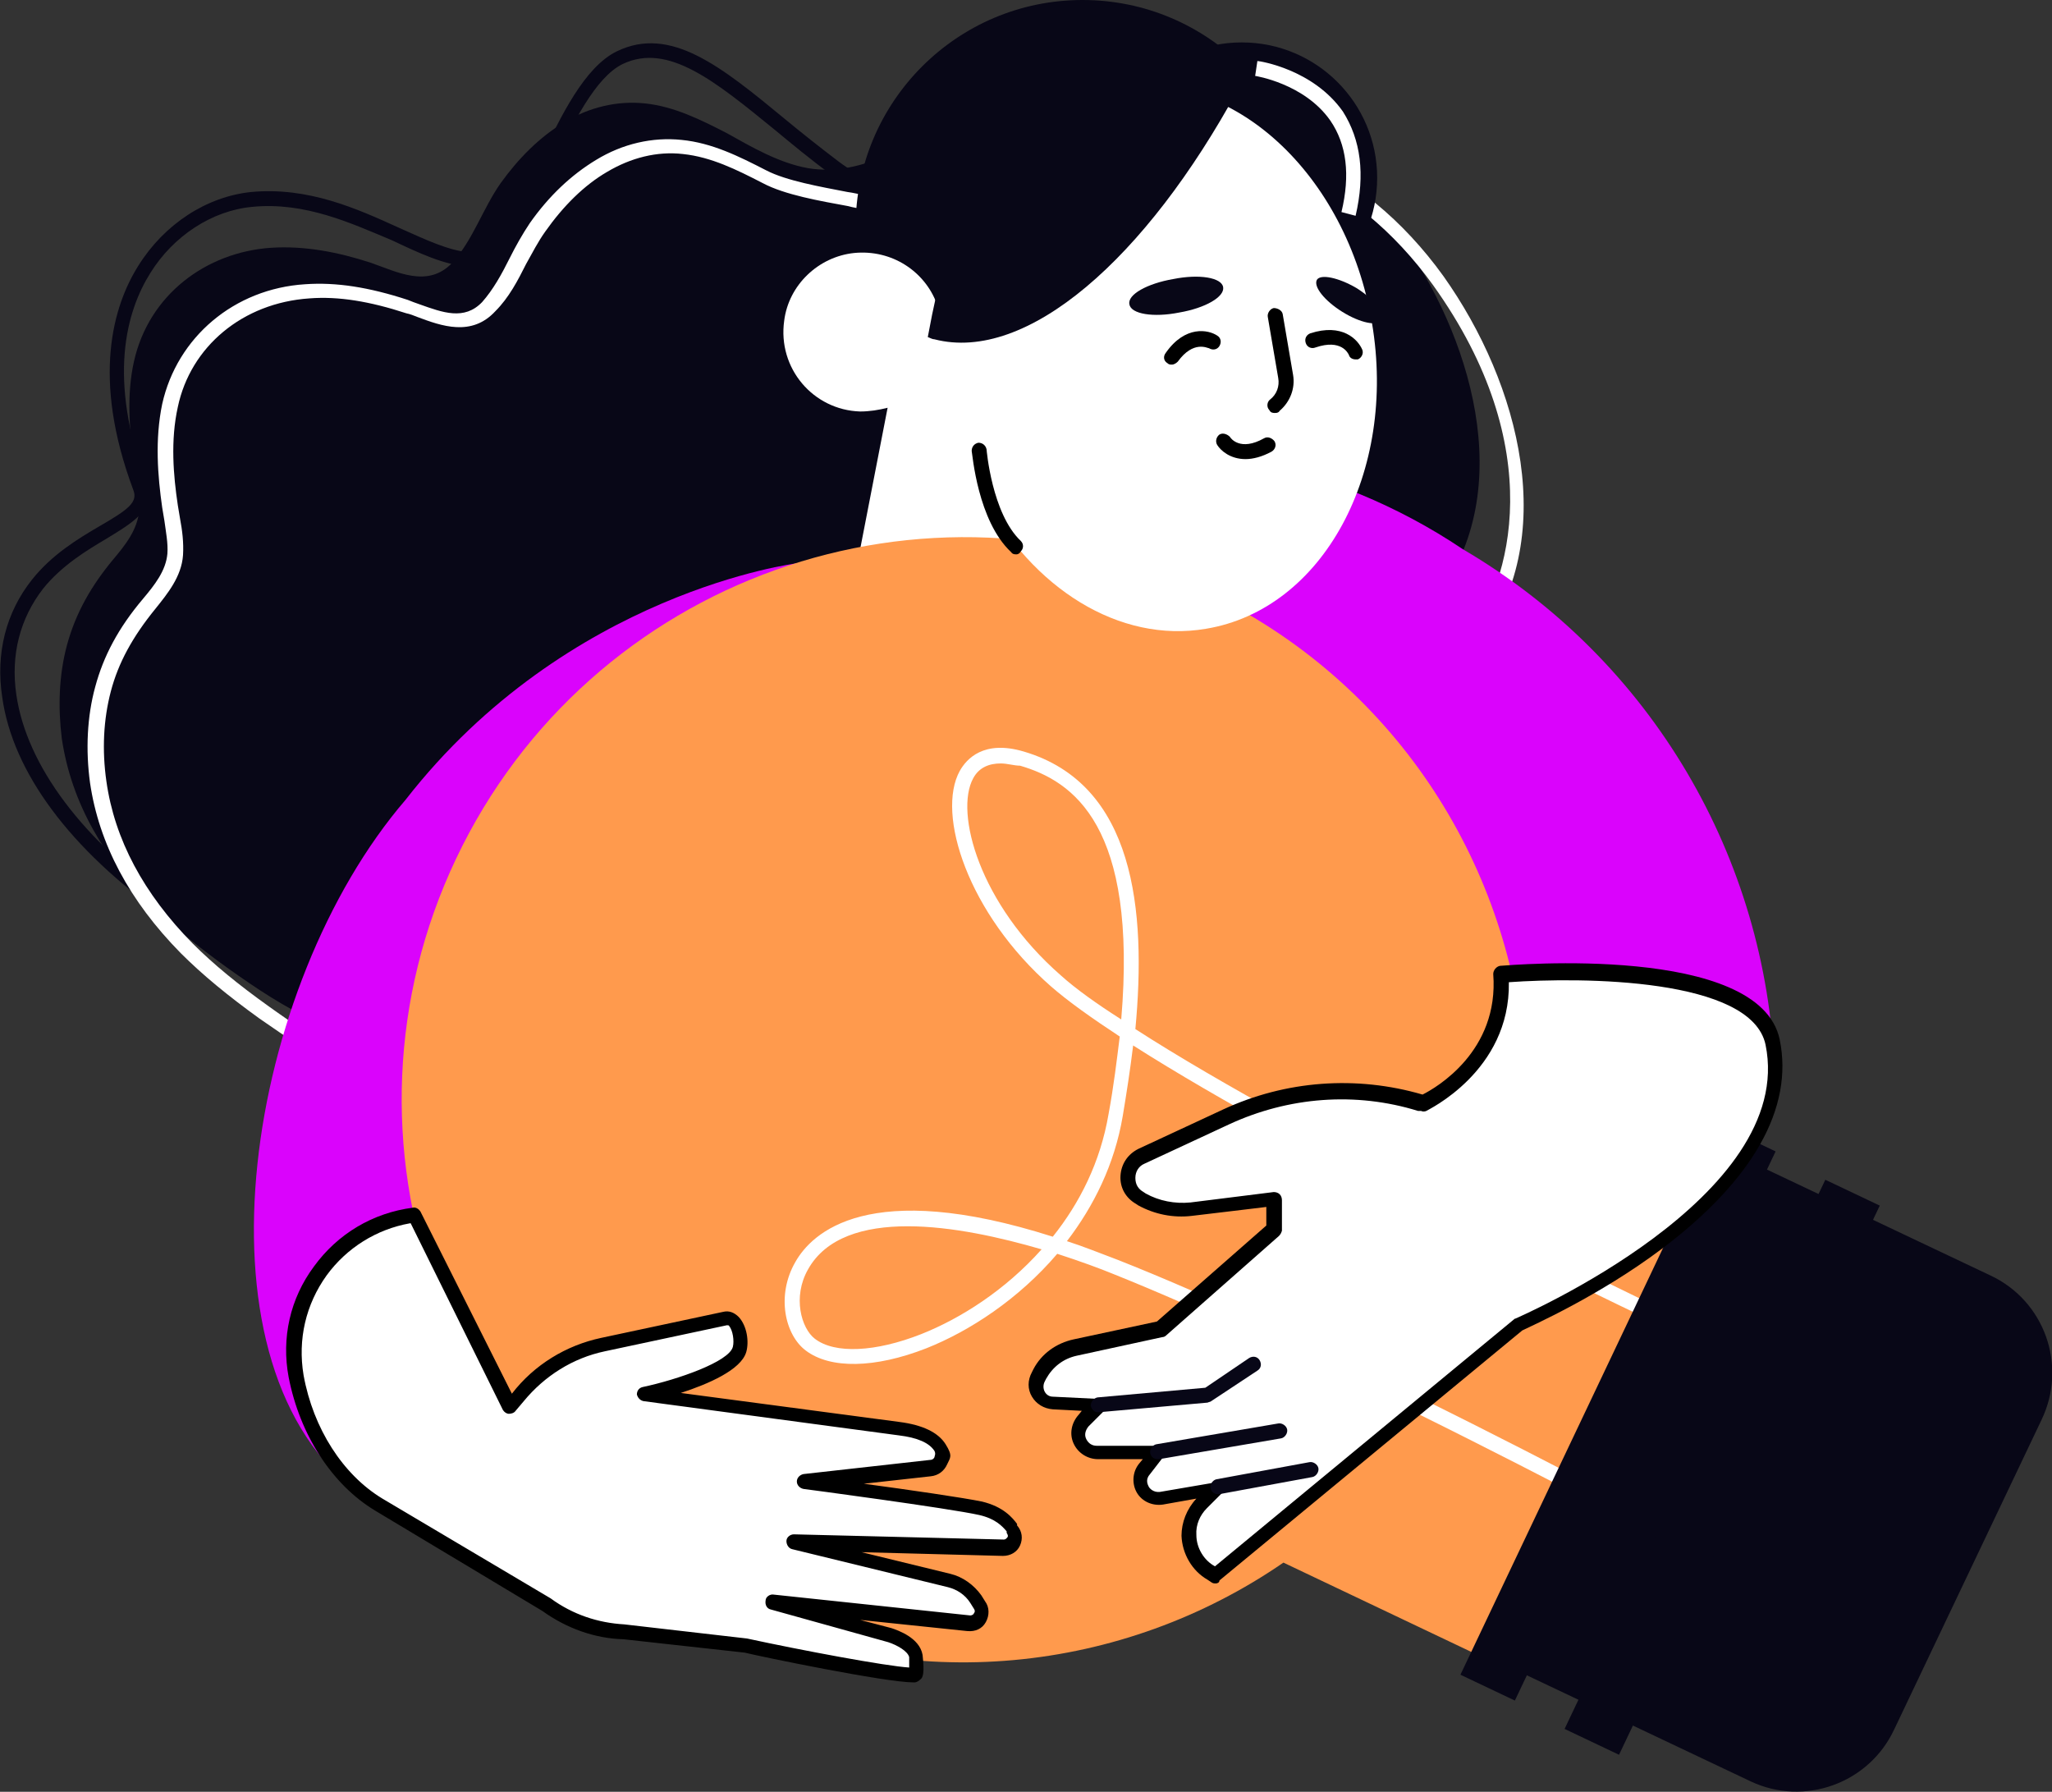 <?xml version="1.0" encoding="UTF-8"?>
<svg id="Layer_1" xmlns="http://www.w3.org/2000/svg" version="1.1" viewBox="0 0 275.8 240.8">
  <rect x="0" y="0" width="275.8" height="240.8" fill="#333333" stroke="none"/>
  <!-- Generator: Adobe Illustrator 29.7.1, SVG Export Plug-In . SVG Version: 2.1.1 Build 8)  -->
  <defs>
    <style>
      .st0 {
        fill: #ff9a4d;
      }

      .st1 {
        fill: #da03fc;
      }

      .st2 {
        fill: #080717;
      }

      .st3 {
        fill: #f6f3e4;
      }

      .st4 {
        fill: #fff;
      }

      .st5 {
        display: none;
      }
    </style>
  </defs>
  <g id="Layer_4" class="st5">
    <rect class="st3" x="-10.4" y="1.2" width="302.9" height="234.1"/>
  </g>
  <g id="Layer_2">
    <g>
      <g>
        <path class="st2" d="M22.1,123.1C9.5,114.2,1.7,103.8.3,93.7c-.9-5.9.5-11.4,4-15.8,2.7-3.4,6.2-5.5,9.1-7.2,3.8-2.2,5.2-3.2,4.5-4.9-5.6-15-2.7-24.7.7-30.1,3.5-5.6,9.2-9.3,15.2-9.9,7.6-.7,14.1,2.2,19.8,4.8,3.6,1.6,6.7,3.1,9.5,3.3,3.3.3,6.4-6.1,9.4-12.2,2.9-6.2,6.1-12.7,10.4-14.8,7.2-3.5,14,2,22.6,9.1,2.3,1.9,4.7,3.8,7.2,5.7,11.6,8.7,33.8,9.2,34,9.2v2c-.9,0-23.1-.5-35.2-9.6-2.6-1.9-5-3.9-7.3-5.8-8.1-6.6-14.4-11.8-20.5-8.9-3.7,1.8-6.7,8-9.6,13.9-3.5,7-6.8,13.7-11.3,13.3-3.1-.2-6.5-1.8-10.1-3.5-5.5-2.3-11.7-5.2-18.8-4.5-5.4.5-10.6,3.9-13.7,8.9-3.2,5.1-5.8,14.1-.5,28.3,1.3,3.4-1.8,5.2-5.4,7.4-2.7,1.6-6,3.6-8.5,6.7-3.1,4-4.4,8.9-3.6,14.3,1.4,9.5,8.9,19.5,21.1,28.1l-1.2,1.6Z"/>
        <path class="st2" d="M18,48.6c-1,4.5-.6,9.2,0,13.6.3,2.1.8,4.3.7,6.4-.2,2.6-1.9,4.7-3.5,6.6-2.9,3.5-5,7.1-6.2,11.5-1.1,4.1-1.2,8.4-.7,12.5,1.3,8.9,5.9,16.3,11.9,22.3,3.2,3.2,6.8,6,10.4,8.6,3.8,2.7,7.8,5.4,12.1,7.3,16.2,7.1,33.8-1.7,47.5-12.6,7.8-6.2,15-13,23.1-18.7,7-4.9,14.5-8.9,22.3-12,14.7-5.9,30.4-8.4,45.7-7.2.4.6,1.2,1,2.1.7.3,0,.7-.3,1-.4.5,0,1-.3,1.3-.6,2.8-1.5,5.3-3.6,7.2-6.1,11.5-14.8,4.4-36-4.7-48.6-5-7-11.7-12.8-19.6-16.1-4.4-1.8-9.1-2.8-13.8-3.5-4.5-.6-9.2-1.1-13.8-.7-8.1.7-14.4,5.9-21.7,9.2-3.5,1.6-7.1,2.4-10.7,1.8-3.9-.7-7.5-2.8-10.9-4.7-3.5-1.8-7.1-3.6-11-4-3.7-.4-7.5.5-10.8,2.5-3.4,2-6.3,5-8.6,8.2-2.4,3.4-3.7,7.6-6.5,10.7-3.3,3.5-7.5,1.2-11,0-4.3-1.4-8.8-2.3-13.4-2-8.7.6-16.4,6.3-18.4,15.3Z"/>
        <path class="st4" d="M60,147c-4.5,0-8.8-.9-12.8-2.7-4.5-2-8.7-4.9-12.3-7.4-4.3-3.1-7.7-5.9-10.6-8.8-6.9-7-11-14.7-12.2-22.9-.6-4.4-.4-8.9.7-12.9,1.1-4.1,3.1-7.9,6.4-11.8,1.6-1.9,3.1-3.8,3.3-6.1.1-1.4-.2-2.9-.4-4.4-.1-.6-.2-1.2-.3-1.8-.6-4.2-1-9.1,0-13.9h0c2-9,9.7-15.5,19.2-16.1,4.2-.3,8.6.4,13.8,2.1.5.2,1,.4,1.6.6,3.1,1.1,6,2.2,8.4-.3,1.5-1.7,2.6-3.7,3.7-5.9.8-1.6,1.7-3.2,2.7-4.7,2.6-3.7,5.6-6.5,8.9-8.5,3.6-2.2,7.6-3.1,11.5-2.7,4.1.4,7.7,2.2,11.4,4.1,2.7,1.4,7.3,2.2,10.9,2.9.8.1,1.5.3,2.2.4l1.1.2c2.8.6,3.8.7,6.7-.6,2.2-1,4.3-2.2,6.4-3.3,4.8-2.7,9.9-5.4,15.7-6,4.7-.4,9.5.1,14,.7,5.5.7,10.1,1.9,14,3.5,7.7,3.2,14.6,8.9,20,16.4,10.3,14.5,15.8,35.5,4.6,49.8-2.1,2.7-4.6,4.9-7.4,6.3-.5.5-1,.7-1.6.8h0c-.3,0-.6.2-.9.3-1.1.4-2.1,0-2.9-.6-14.9-1-30.4,1.4-44.8,7.2-7.9,3.1-15.3,7.1-22.1,11.9-5,3.5-9.8,7.6-14.4,11.5-2.8,2.4-5.7,4.9-8.7,7.2-13,10.3-25,15.5-35.8,15.5ZM23.9,54.7h0c-1,4.5-.6,9.2,0,13.2.1.6.2,1.2.3,1.8.3,1.6.5,3.2.4,4.9-.2,2.9-2.1,5.2-3.7,7.2-3.1,3.8-5,7.3-6,11.1-1,3.8-1.2,7.9-.6,12.1,1.1,7.8,5,15.1,11.6,21.8,2.8,2.8,6.1,5.5,10.3,8.5,3.5,2.5,7.6,5.3,11.9,7.2,13.1,5.8,28.7,1.6,46.5-12.5,2.9-2.3,5.8-4.8,8.6-7.1,4.7-4,9.5-8,14.6-11.6,6.9-4.8,14.5-8.9,22.5-12.1,14.9-5.9,30.8-8.4,46.1-7.3h.5l.3.4c.3.5.8.3.9.3.3,0,.5-.2.8-.3l.4-.2h.2c.2,0,.4,0,.6-.3h.1c0,0,.2-.2.2-.2,2.6-1.4,5-3.4,6.9-5.9,5.7-7.3,11-25.5-4.7-47.4-5.2-7.2-11.8-12.7-19.2-15.7-3.8-1.6-8.2-2.7-13.5-3.4-4.4-.6-9-1.1-13.5-.7-5.4.5-10,3-14.9,5.7-2.1,1.2-4.3,2.4-6.5,3.4-3.4,1.6-4.9,1.3-7.9.7l-1-.2c-.7-.1-1.4-.2-2.1-.4-3.8-.7-8.5-1.5-11.5-3.1-3.5-1.8-6.9-3.5-10.7-3.9-3.5-.4-7,.5-10.2,2.4-3.1,1.8-5.9,4.6-8.3,8-1,1.4-1.7,2.8-2.6,4.4-1.1,2.2-2.3,4.5-4.1,6.3-3.2,3.5-7.3,2-10.5.8-.5-.2-1-.4-1.5-.5-4.9-1.6-9.1-2.3-13-2-9,.6-16,6.5-17.7,14.6Z"/>
      </g>
      <circle class="st2" cx="145.5" cy="30.5" r="30.5"/>
      <g>
        <path class="st1" d="M102.8,172.9l-.5.4c-16.4,13.1-54.9,26.7-54.9,26.7-22.2-17.7-14.3-67.6,7.1-92.5h0c21.8-28,52.6-31.8,52.6-31.8-16.9,24.7-26.5,37.4-19.7,64l15.4,33.2Z"/>
        <path class="st1" d="M196.6,73.8h0c25.6,15,40.8,41.7,41.9,70-15.5,9.3-34.3,16.5-55.1,20.2-10.4,1.9-20.6,2.8-30.5,2.8l6.8-28.1c3-40.4-12.9-51.7-41.3-74.4,0,0,42.3-14.6,78.2,9.5Z"/>
        <path class="st4" d="M125.9,40.8c-1.6-4.3-6-7.3-11.1-6.8-4.8.5-8.8,4.3-9.4,9.1-.9,6.4,3.9,12,10.2,12.2,1.3,0,2.5-.2,3.7-.5l-7.5,38.6c-1.5,7.8,3.6,15.3,11.4,16.8h0c10.7,2.1,21-4.9,23.1-15.6l9.3-48-29.7-5.8Z"/>
        <g>
          <path class="st0" d="M97.2,216.1c-37.7-17.9-53.8-63-35.9-100.7,17.9-37.7,63-53.8,100.7-35.9,25.3,12,40.7,36.2,42.9,62.2l26.3,12.5-32.4,68.3-26.3-12.5c-21.5,14.8-50.1,18.1-75.3,6.1Z"/>
          <path class="st4" d="M210.3,200c-.4-.2-36.7-19.2-60.7-28.8-1.7-.7-4.4-1.7-7.5-2.7-5.2,6.1-11.8,10.4-17.6,12.7-6.9,2.7-12.9,2.8-16.2.3-2.8-2.1-4-7.4-1.4-11.9,2.2-3.9,9.8-11.3,34.6-3.4,3.6-4.5,6.4-10,7.5-16.5.7-3.8,1.1-7.2,1.5-10.4-3.8-2.5-6.9-4.7-9.2-6.7-11.2-9.8-15.5-23.2-12.3-29,.9-1.6,3.2-4.2,8.6-2.6,14.9,4.4,16.5,21.3,15,37.3,23.1,14.9,67.9,36.2,68.4,36.5l-.9,1.8c-2.1-1-44.6-21.3-67.8-36.1-.4,3.3-.9,6.5-1.4,9.5-1.1,6.5-3.9,12.1-7.5,16.8,2.2.7,4.4,1.6,6.8,2.5,24.1,9.5,60.5,28.6,60.9,28.8l-.8,1.9ZM122,164.8c-5.9,0-11,1.5-13.4,5.8-2.1,3.7-.9,7.9.9,9.3,2.7,2.1,8.2,1.8,14.3-.6,5.3-2.1,11.3-5.9,16.2-11.4-5.5-1.6-12.1-3.1-18-3.1ZM134.5,102.6c-1.5,0-2.9.5-3.7,2-2.5,4.6.8,16.9,11.8,26.5,2,1.8,4.8,3.8,8.1,5.9,2.2-26-6.4-32-13.6-34.1-.8,0-1.7-.3-2.6-.3Z"/>
          <path class="st2" d="M254.6,232.4l19.8-41.6c3.5-7.3.4-16-6.9-19.4l-36.3-17.2-32.2,68,36.3,17.2c7.2,3.4,15.9.3,19.3-7Z"/>
          <rect class="st2" x="190.6" y="193.1" width="81.7" height="8.1" transform="translate(-45.9 321.7) rotate(-64.6)"/>
          <rect class="st2" x="176.6" y="185.8" width="81.7" height="8.1" transform="translate(-47.3 304.9) rotate(-64.6)"/>
        </g>
        <g>
          <g>
            <path class="st4" d="M238.4,140.2c4.4,21.6-34.2,38-34.2,38l-40.8,33.7-.6-.4c-1.8-1.1-2.9-3-3-5.1,0-1.6.6-3.2,1.7-4.3l2.2-2.2-7.6,1.3c-2.2.4-3.7-2.1-2.3-3.9l1.7-2.2h-8c-2.2,0-3.4-2.7-1.9-4.3l2-2-6.1-.3c-1.7-.1-2.8-2-1.9-3.5l.2-.4c1-1.8,2.7-3.1,4.8-3.5l11.5-2.5,15.2-13.4v-4.1c.1,0-11.1,1.4-11.1,1.4-2.3.3-4.6-.2-6.6-1.3l-.3-.2c-2.2-1.2-2.1-4.5.2-5.6l11.4-5.3c8.2-3.8,17.4-4.5,26.1-1.9h.4c0,.1,11.3-5,10.4-17.2,0,.1,34-3,36.6,9.2Z"/>
            <path d="M163.4,212.8c-.2,0-.3,0-.5-.1l-.6-.4c-2.1-1.2-3.4-3.5-3.5-5.9,0-1.8.7-3.6,2-5l-4.5.8c-1.4.2-2.8-.4-3.5-1.6-.7-1.2-.6-2.8.3-3.9l.5-.6h-6c-1.4,0-2.7-.8-3.3-2.1s-.3-2.8.7-3.9l.4-.5-3.9-.2c-1.2-.1-2.2-.7-2.8-1.7s-.6-2.2,0-3.3l.2-.4c1.1-2.1,3.1-3.5,5.4-4l11.2-2.4,14.7-12.9v-2.5c.1,0-10,1.2-10,1.2-2.5.3-5-.2-7.2-1.4l-.3-.2c-1.4-.8-2.2-2.2-2.1-3.8.1-1.6,1-2.9,2.4-3.6l11.4-5.3c8.4-3.9,17.9-4.6,26.8-2,1.8-.9,10.3-5.8,9.5-16.2,0-.5.4-1,.9-1.1,1.4-.1,34.9-3,37.6,9.9h0c1.9,9.2-3.6,18.9-15.8,28.1-8.5,6.4-17.6,10.4-18.8,11l-40.7,33.6c0,.3-.3.4-.5.4ZM163.7,198.8c.4,0,.7.2.9.5.2.4.1.9-.2,1.2l-2.2,2.2c-.9.9-1.5,2.2-1.4,3.6,0,1.7,1,3.4,2.5,4.2h0l40.2-33.2c.1-.1.2-.1.2-.1.4-.2,37.8-16.3,33.6-36.8h0c-1.9-9-24.7-9.1-34.5-8.4.2,12-11,17.2-11.1,17.3-.2.1-.5.1-.7,0h-.4c-8.4-2.6-17.4-1.9-25.4,1.8l-11.4,5.3c-.7.3-1.2,1-1.2,1.9s.4,1.5,1.1,1.9l.3.2c1.8,1,3.9,1.4,6,1.2l11.2-1.4c.3,0,.6.1.8.3s.3.5.3.8v4.1c-.1.3-.2.5-.4.7l-15.2,13.4c-.1.1-.3.2-.5.2l-11.5,2.5c-1.8.4-3.2,1.5-4.1,3.1l-.2.4c-.2.4-.2.9,0,1.3.2.4.6.7,1.1.7l6.1.3c.4,0,.7.3.9.6.1.4.1.8-.2,1.1l-2,2c-.4.5-.6,1.1-.3,1.7.3.6.8.9,1.4.9h8c.4,0,.7.2.9.6.2.3.1.8-.1,1.1l-1.7,2.2c-.6.7-.2,1.4-.1,1.6.1.2.6.8,1.5.7l7.6-1.3c.1-.4.2-.4.2-.4Z"/>
          </g>
          <path class="st2" d="M147.6,189.8c-.5,0-.9-.4-1-.9,0-.5.4-1,.9-1.1l14.5-1.3,5.9-4c.5-.3,1.1-.2,1.4.3.3.5.2,1.1-.3,1.4l-6.2,4.1c-.1.1-.3.1-.5.2l-14.7,1.3q0,0,0,0Z"/>
          <path class="st2" d="M155.6,196.1c-.5,0-.9-.3-1-.8s.3-1.1.8-1.2l16.4-2.8c.5-.1,1.1.3,1.2.8.1.5-.3,1.1-.8,1.2l-16.4,2.8h-.2Z"/>
          <path class="st2" d="M163.7,200.8c-.5,0-.9-.3-1-.8s.3-1.1.8-1.2l12.5-2.3c.5-.1,1.1.3,1.2.8.1.5-.3,1.1-.8,1.2l-12.5,2.3h-.2Z"/>
        </g>
        <g>
          <path class="st4" d="M55.7,163.3h0l13,25.9,1.1-1.3c2.9-3.6,6.9-6.1,11.4-7.1l16.4-3.5c1.6-.3,2.4,2.5,2,4.1-1,3.5-12.9,6.1-12.9,6.1l34.3,4.6c1.7.2,4.3.8,5.5,2.5.7,1.1,0,2.6-1.3,2.8l-17,1.9s19.6,2.6,23.7,3.5c2.8.6,3.7,2.1,4.3,2.8.8,1,.1,2.5-1.2,2.5l-28.2-.7,20.9,5.1c1.5.4,2.8,1.3,3.6,2.5l.5.8c.8,1.1-.1,2.6-1.4,2.4l-26.4-2.8,15.8,4.4c1.2.4,3.2,1.3,3.5,2.8,0,0,.3,2.5,0,2.5-2.8.3-22.7-3.9-22.7-3.9l-16.4-1.9c-3.8-.1-7.4-1.4-10.4-3.6l-22.6-13.5c-6-3.6-9.8-10.2-11.1-17.2-2.1-10.5,5.2-20.3,15.7-21.7Z"/>
          <path d="M122.8,226.1c-3.8,0-20.7-3.5-22.7-4l-16.3-1.8c-3.9-.1-7.7-1.5-10.9-3.8l-22.5-13.5c-5.8-3.5-10.1-10.2-11.6-17.9-1-5.3.2-10.6,3.4-14.9,3.2-4.4,7.9-7.2,13.3-7.9.4-.1.8.2,1,.5l12.3,24.5h0c3-3.9,7.3-6.5,12-7.5l16.4-3.5c.8-.2,1.5.1,2.1.7,1.1,1.2,1.4,3.3,1,4.7-.7,2.4-5.1,4.3-8.8,5.5l29.4,3.9c3.1.4,5.2,1.4,6.2,3s.6,1.8.2,2.7-1.2,1.5-2.2,1.6l-9,1c6,.8,13.5,1.9,15.9,2.4,2.9.7,4.1,2.2,4.7,3v.2c.7.8.8,1.8.4,2.7s-1.3,1.4-2.3,1.4l-19-.5,11.9,2.9c1.7.4,3.2,1.5,4.2,2.9l.5.8c.6.8.6,1.9.1,2.8-.5.9-1.4,1.3-2.5,1.2l-14.4-1.5,4.2,1.1c.9.3,3.8,1.3,4.2,3.6.3,2.6,0,3.1-.3,3.3-.2.2-.5.4-.8.4,0,0,0,0-.2,0ZM55.1,164.4c-4.5.8-8.5,3.3-11.2,7-2.8,3.9-3.9,8.6-3.1,13.4,1.3,7.2,5.3,13.4,10.6,16.6l22.6,13.4c3,2.2,6.4,3.3,9.9,3.5l16.5,1.9c7.4,1.6,18.6,3.7,21.8,3.9,0-.4,0-.9,0-1.4-.2-.8-1.6-1.6-2.8-2l-15.8-4.4c-.5-.1-.8-.6-.7-1.2,0-.5.6-.9,1.1-.8l26.4,2.8c.3,0,.5-.2.5-.3.1-.1.2-.3,0-.6l-.5-.8c-.7-1.1-1.8-1.8-3-2.1l-20.9-5.1c-.5-.1-.8-.6-.8-1.1,0-.5.5-.9,1-.9h0l28.2.7h0c.3,0,.4-.2.5-.3s.1-.3-.1-.6v-.2c-.6-.7-1.5-1.7-3.7-2.2-4-.9-23.5-3.5-23.6-3.5-.5-.1-.9-.5-.9-1s.4-.9.9-1l17-1.9c.4,0,.6-.3.6-.4,0-.1.2-.4,0-.8-.7-1.1-2.3-1.8-4.8-2.1l-34.3-4.6c-.5-.1-.8-.5-.9-.9,0-.5.3-.9.8-1,4.7-1,11.6-3.4,12.1-5.4.2-.8,0-2.2-.5-2.8,0-.1-.2-.1-.3-.1l-16.4,3.5c-4.3.9-8.1,3.3-10.9,6.7l-1.1,1.3c-.2.3-.6.4-.9.4s-.6-.2-.8-.5l-12.4-25.1Z"/>
        </g>
      </g>
      <circle class="st2" cx="166.9" cy="23.9" r="18.2"/>
      <path class="st4" d="M127.5,38.4c2.1-13.8,10.7-24.6,22.4-26.6,15.7-2.6,31.1,11.5,34.5,31.6,3.4,20.1-6.6,38.5-22.3,41.1-11.7,2-23.4-5.5-29.9-17.8l-4.7-28.3Z"/>
      <path class="st2" d="M166.4,12c-12.4,22.8-28.4,36.8-40.8,33.6-.3,0-.6-.2-.9-.3,2.9-16,8.5-31.1,15.5-42.6,1.5-.5,2.9-.9,4.4-1.1,9.5-1.6,17.1,2.5,21.8,10.4Z"/>
      <path class="st2" d="M177,37.6c-.5.9,1,2.8,3.4,4.3s4.8,2,5.3,1.1-1-2.8-3.4-4.3c-2.4-1.4-4.8-1.9-5.3-1.1Z"/>
      <path class="st2" d="M151.8,40.9c.2,1.3,3.2,1.8,6.7,1.1,3.5-.6,6.1-2.1,5.9-3.4-.2-1.3-3.2-1.8-6.7-1.1-3.5.6-6.2,2.1-5.9,3.4Z"/>
      <path d="M171.4,55.5c-.3,0-.6,0-.8-.4-.4-.4-.3-1.1.1-1.4.9-.7,1.3-1.8,1.1-2.9l-1.4-8.2c-.1-.5.3-1.1.8-1.2.5,0,1.1.3,1.2.8l1.4,8.2c.3,1.8-.4,3.6-1.8,4.8-.1.2-.3.3-.6.3Z"/>
      <path d="M157.5,49c-.2,0-.4,0-.6-.2-.5-.3-.6-.9-.2-1.4,2.6-3.7,5.7-3.1,6.9-2.3.5.3.6.9.3,1.4s-.9.6-1.4.3c-.2,0-2.1-1.1-4.2,1.8-.2.2-.5.4-.8.4Z"/>
      <path d="M182.2,48.3c-.4,0-.8-.2-.9-.6-.1-.2-1-2.2-4.5-1-.5.2-1.1,0-1.3-.6s.1-1.1.6-1.3c4.3-1.4,6.4.8,7,2.2.2.5-.1,1.1-.6,1.3,0,0-.1,0-.3,0Z"/>
      <path d="M167.4,61.7c-2,0-3.3-1.1-3.8-1.9-.3-.5-.1-1.1.3-1.4.5-.3,1.1,0,1.4.3.1.2,1.4,2,4.6.2.5-.3,1.1,0,1.4.4.3.5.1,1.1-.4,1.4-1.3.7-2.5,1-3.5,1Z"/>
      <path d="M136.6,74.5c-.2,0-.5,0-.7-.3-4.5-4.2-5.2-13.2-5.3-13.6,0-.6.4-1,.9-1.1.6,0,1,.4,1.1.9,0,0,.7,8.6,4.6,12.3.4.4.4,1,0,1.4-.1.2-.3.4-.6.4Z"/>
      <path class="st4" d="M182.2,29l-1.9-.5c1.2-5,.7-9.1-1.5-12.3-3.5-5-10.1-6-10.1-6l.3-2c.3,0,7.5,1.1,11.5,6.8,2.4,3.8,3,8.4,1.7,14Z"/>
    </g>
  </g>
</svg>
